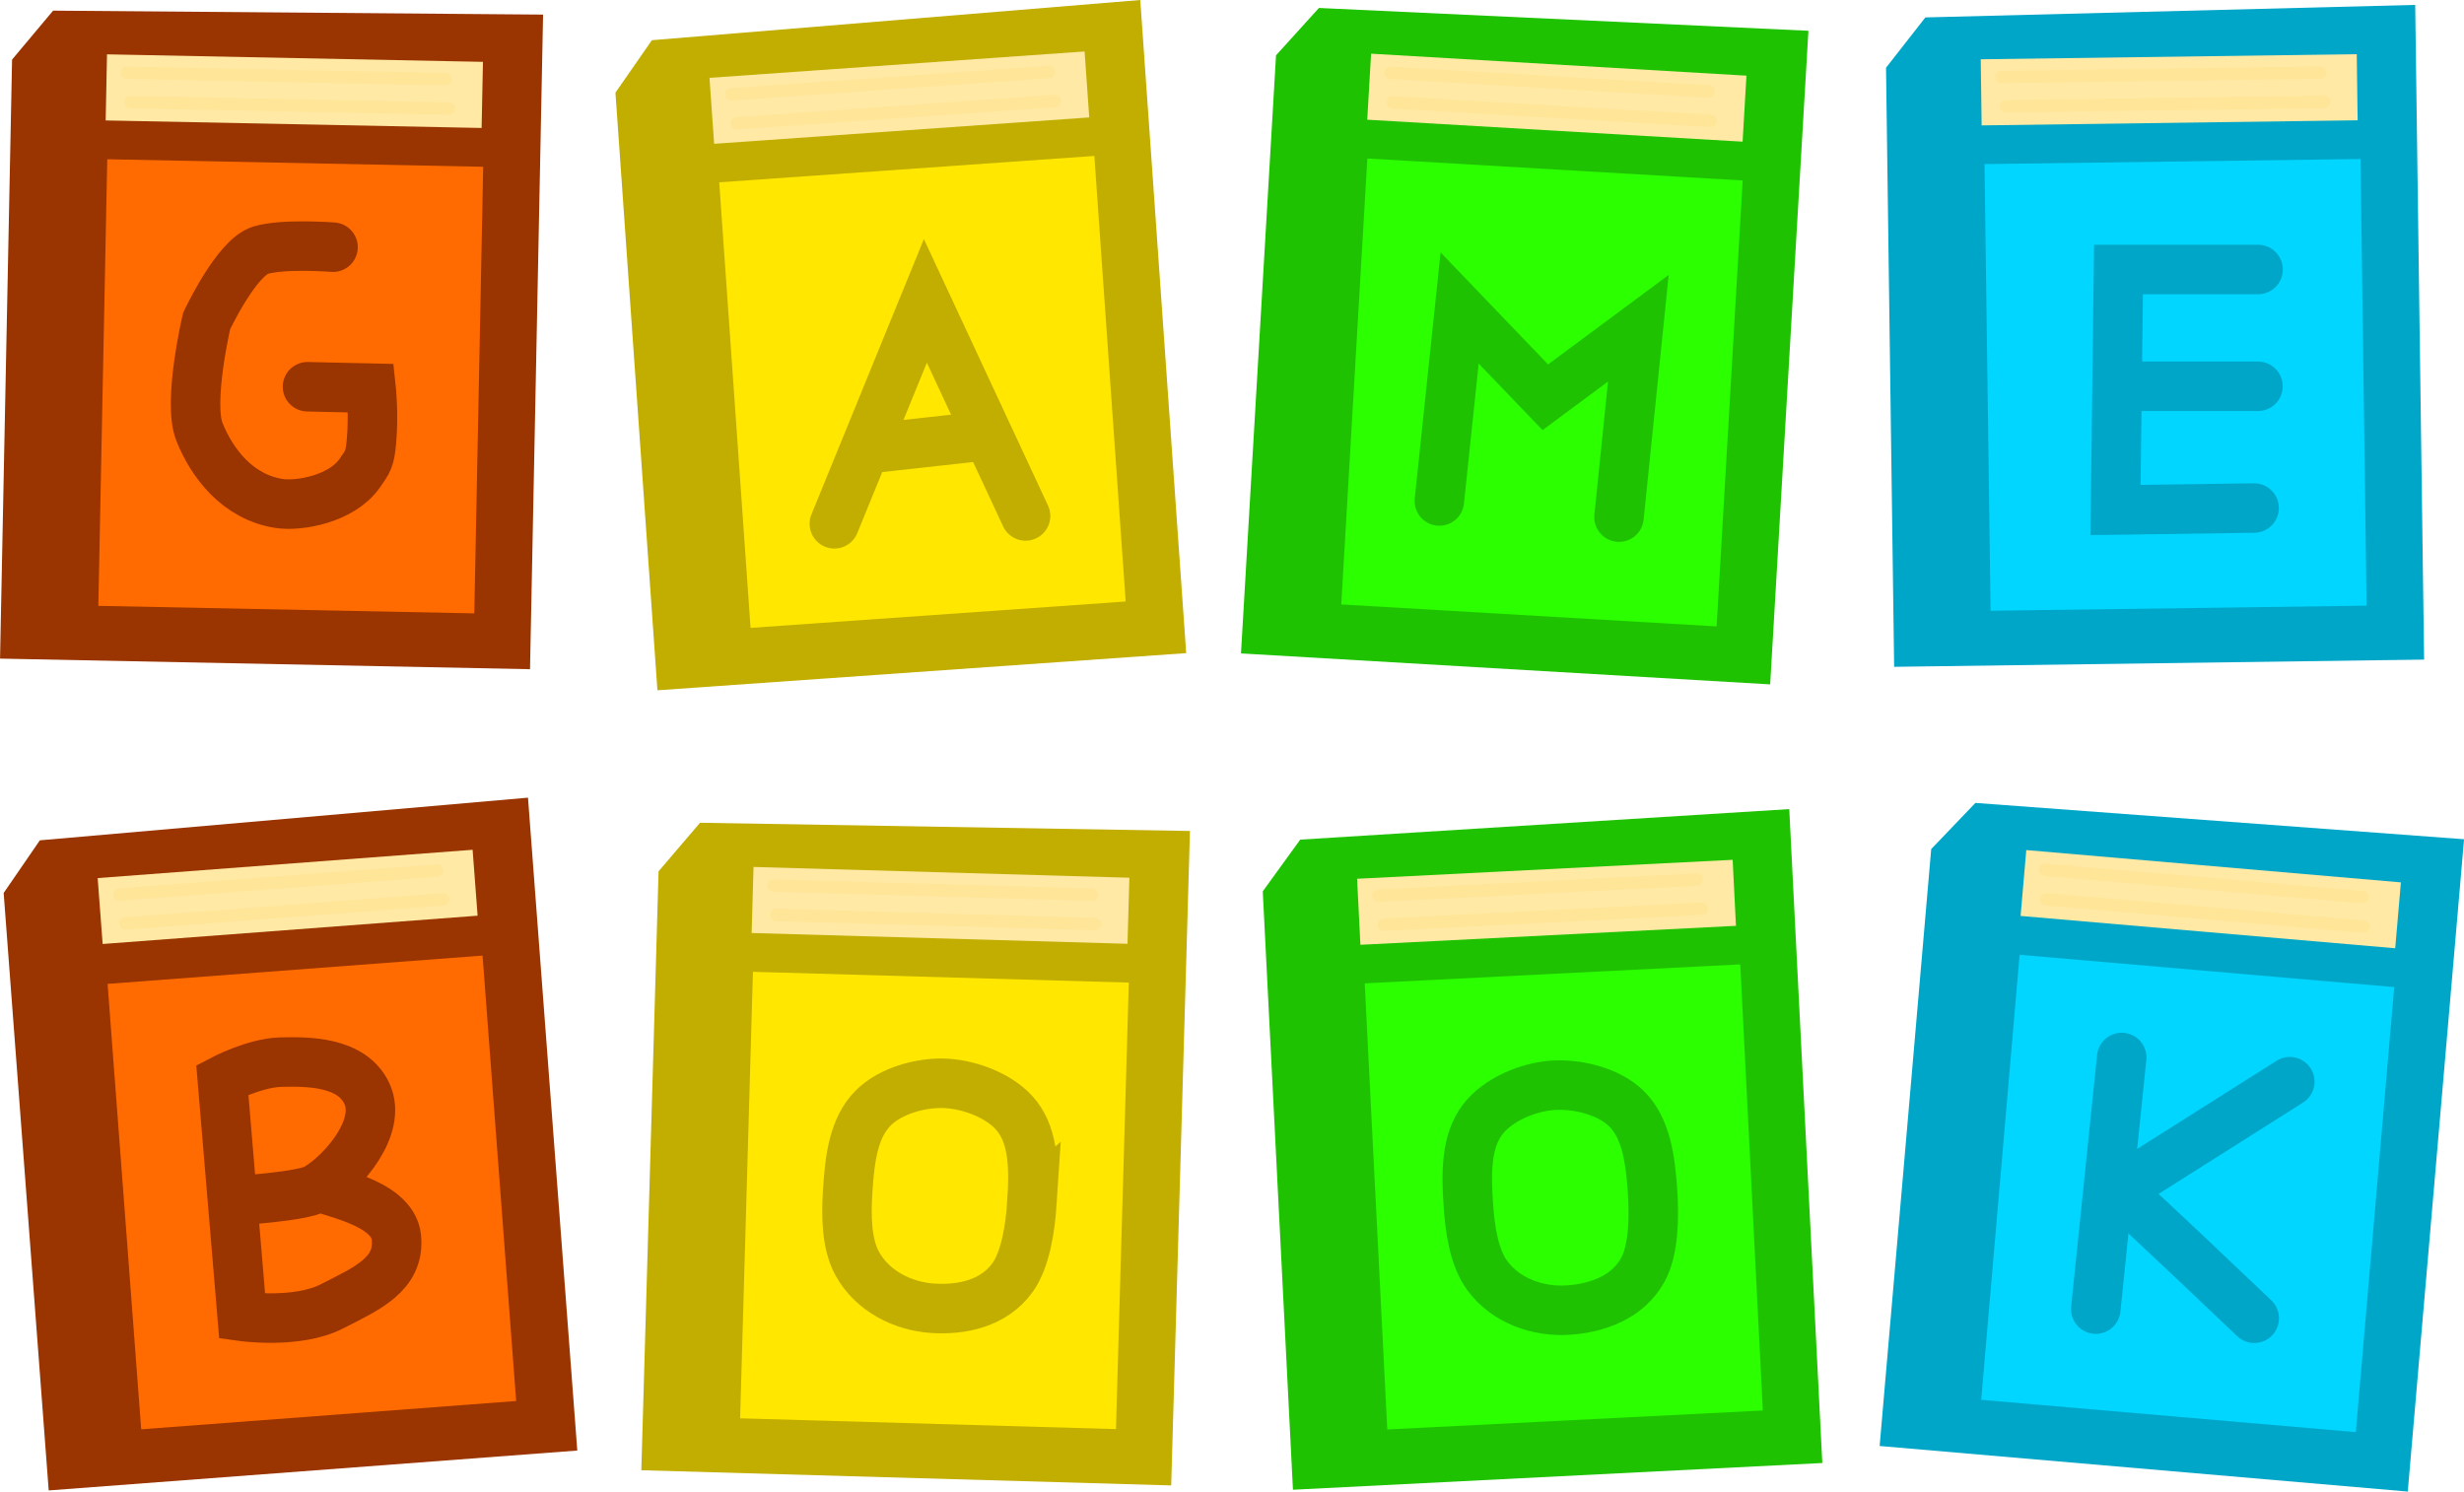 <svg version="1.1" xmlns="http://www.w3.org/2000/svg" xmlns:xlink="http://www.w3.org/1999/xlink" width="49.785" height="30.141" viewBox="0,0,49.785,30.141"><g transform="translate(-215.107,-164.94)"><g data-paper-data="{&quot;isPaintingLayer&quot;:true}" fill-rule="nonzero" stroke-linejoin="miter" stroke-miterlimit="10" stroke-dasharray="" stroke-dashoffset="0" style="mix-blend-mode: normal"><path d="M215.108,178.249l0.243,-12.105l0.829,-0.989l9.9,0.08l-0.264,13.228z" fill="#9a3400" stroke="none" stroke-width="0" stroke-linecap="butt"/><path d="M217.094,177.183l0.18,-9.025l7.596,0.152l-0.18,9.025z" fill="#ff6b00" stroke="none" stroke-width="0" stroke-linecap="butt"/><path d="M217.242,167.374l0.027,-1.336l7.596,0.152l-0.027,1.336z" fill="#ffe9a5" stroke="none" stroke-width="0" stroke-linecap="butt"/><path d="M217.671,166.41l6.438,0.129" fill="none" stroke="#ffe598" stroke-width="0.25" stroke-linecap="round"/><path d="M217.739,167.004l6.438,0.129" fill="none" stroke="#ffe598" stroke-width="0.25" stroke-linecap="round"/><path d="M228.39,178.889l-0.848,-12.077l0.737,-1.06l9.867,-0.812l0.928,13.198z" fill="#c1ae00" stroke="none" stroke-width="0" stroke-linecap="butt"/><path d="M230.272,177.628l-0.633,-9.004l7.579,-0.533l0.633,9.004z" fill="#ffe700" stroke="none" stroke-width="0" stroke-linecap="butt"/><path d="M229.536,167.846l-0.094,-1.333l7.579,-0.533l0.094,1.333z" fill="#ffe9a5" stroke="none" stroke-width="0" stroke-linecap="butt"/><path d="M236.3,166.395l-6.423,0.452" fill="none" stroke="#ffe598" stroke-width="0.25" stroke-linecap="round"/><path d="M229.997,167.433l6.423,-0.452" fill="none" stroke="#ffe598" stroke-width="0.25" stroke-linecap="round"/><path d="M240.181,178.144l0.708,-12.086l0.867,-0.957l9.89,0.461l-0.773,13.208z" fill="#1fc200" stroke="none" stroke-width="0" stroke-linecap="butt"/><path d="M242.207,177.154l0.527,-9.011l7.584,0.444l-0.527,9.011z" fill="#2bff00" stroke="none" stroke-width="0" stroke-linecap="butt"/><path d="M242.732,167.359l0.078,-1.334l7.584,0.444l-0.078,1.334z" fill="#ffe9a5" stroke="none" stroke-width="0" stroke-linecap="butt"/><path d="M243.198,166.412l6.428,0.376" fill="none" stroke="#ffe598" stroke-width="0.25" stroke-linecap="round"/><path d="M243.243,167.008l6.428,0.376" fill="none" stroke="#ffe598" stroke-width="0.25" stroke-linecap="round"/><path d="M253.378,178.415l-0.164,-12.106l0.795,-1.017l9.897,-0.253l0.18,13.23z" fill="#00a6c8" stroke="none" stroke-width="0" stroke-linecap="butt"/><path d="M255.327,177.282l-0.123,-9.026l7.597,-0.103l0.123,9.026z" fill="#00d6ff" stroke="none" stroke-width="0" stroke-linecap="butt"/><path d="M255.146,167.474l-0.018,-1.336l7.597,-0.103l0.018,1.336z" fill="#ffe9a5" stroke="none" stroke-width="0" stroke-linecap="butt"/><path d="M255.543,166.496l6.439,-0.088" fill="none" stroke="#ffe598" stroke-width="0.25" stroke-linecap="round"/><path d="M262.069,167l-6.439,0.088" fill="none" stroke="#ffe598" stroke-width="0.25" stroke-linecap="round"/><path d="M216.091,195.058l-0.91,-12.073l0.731,-1.064l9.863,-0.862l0.996,13.193z" fill="#9a3400" stroke="none" stroke-width="0" stroke-linecap="butt"/><path d="M217.96,193.823l-0.679,-9.001l7.576,-0.572l0.679,9.001z" fill="#ff6b00" stroke="none" stroke-width="0" stroke-linecap="butt"/><path d="M217.181,184.016l-0.101,-1.332l7.576,-0.572l0.101,1.332z" fill="#ffe9a5" stroke="none" stroke-width="0" stroke-linecap="butt"/><path d="M217.517,183.016l6.421,-0.485" fill="none" stroke="#ffe598" stroke-width="0.25" stroke-linecap="round"/><path d="M217.64,183.6l6.421,-0.485" fill="none" stroke="#ffe598" stroke-width="0.25" stroke-linecap="round"/><path d="M228.065,194.65l0.348,-12.102l0.838,-0.982l9.899,0.166l-0.379,13.225z" fill="#c1ae00" stroke="none" stroke-width="0" stroke-linecap="butt"/><path d="M230.061,193.601l0.259,-9.023l7.594,0.218l-0.259,9.023z" fill="#ffe700" stroke="none" stroke-width="0" stroke-linecap="butt"/><path d="M230.294,183.794l0.038,-1.335l7.594,0.218l-0.038,1.335z" fill="#ffe9a5" stroke="none" stroke-width="0" stroke-linecap="butt"/><path d="M230.732,182.834l6.437,0.185" fill="none" stroke="#ffe598" stroke-width="0.25" stroke-linecap="round"/><path d="M230.794,183.428l6.437,0.185" fill="none" stroke="#ffe598" stroke-width="0.25" stroke-linecap="round"/><path d="M241.231,195.044l-0.61,-12.092l0.757,-1.045l9.881,-0.617l0.668,13.214z" fill="#1fc200" stroke="none" stroke-width="0" stroke-linecap="butt"/><path d="M243.137,193.826l-0.456,-9.015l7.588,-0.383l0.456,9.015z" fill="#2bff00" stroke="none" stroke-width="0" stroke-linecap="butt"/><path d="M242.594,184.032l-0.067,-1.334l7.588,-0.383l0.067,1.334z" fill="#ffe9a5" stroke="none" stroke-width="0" stroke-linecap="butt"/><path d="M242.955,183.04l6.431,-0.325" fill="none" stroke="#ffe598" stroke-width="0.25" stroke-linecap="round"/><path d="M249.494,183.302l-6.431,0.325" fill="none" stroke="#ffe598" stroke-width="0.25" stroke-linecap="round"/><path d="M253.085,194.16l1.042,-12.062l0.893,-0.933l9.873,0.734l-1.137,13.182z" fill="#00a6c8" stroke="none" stroke-width="0" stroke-linecap="butt"/><path d="M255.137,193.227l0.776,-8.993l7.569,0.653l-0.776,8.993z" fill="#00d6ff" stroke="none" stroke-width="0" stroke-linecap="butt"/><path d="M255.933,183.449l0.115,-1.331l7.569,0.653l-0.115,1.331z" fill="#ffe9a5" stroke="none" stroke-width="0" stroke-linecap="butt"/><path d="M262.84,183.069l-6.415,-0.553" fill="none" stroke="#ffe598" stroke-width="0.25" stroke-linecap="round"/><path d="M262.868,183.666l-6.415,-0.553" fill="none" stroke="#ffe598" stroke-width="0.25" stroke-linecap="round"/><path d="M221.32,172.755l1.285,0.029c0,0 0.058,0.536 0.006,1.091c-0.033,0.35 -0.071,0.39 -0.234,0.624c-0.364,0.527 -1.229,0.675 -1.623,0.616c-0.847,-0.127 -1.366,-0.819 -1.617,-1.447c-0.24,-0.6 0.145,-2.241 0.145,-2.241c0,0 0.599,-1.282 1.09,-1.431c0.46,-0.139 1.464,-0.061 1.464,-0.061" fill="none" stroke="#9a3400" stroke-width="1" stroke-linecap="round"/><path d="M231.965,175.525l1.839,-4.505l2.024,4.346" fill="none" stroke="#c1ae00" stroke-width="1" stroke-linecap="round"/><path d="M234.963,173.752l-2.214,0.245" fill="none" stroke="#c1ae00" stroke-width="1" stroke-linecap="round"/><path d="M244.189,175.064l0.41,-3.9l1.731,1.804l1.88,-1.395l-0.391,3.817" fill="none" stroke="#1fc200" stroke-width="1" stroke-linecap="round"/><path d="M260.731,170.386h-2.82l-0.06,4.86l2.8,-0.04" fill="none" stroke="#00a6c8" stroke-width="1" stroke-linecap="round"/><path d="M258.209,172.746h2.52" fill="none" stroke="#00a6c8" stroke-width="1" stroke-linecap="round"/><path d="M221.575,188.906c-0.002,0.108 1.467,0.284 1.541,1.038c0.075,0.754 -0.608,1.038 -1.306,1.396c-0.699,0.358 -1.81,0.201 -1.81,0.201l-0.401,-4.781c0,0 0.652,-0.344 1.182,-0.357c0.53,-0.012 1.439,-0.021 1.742,0.642c0.303,0.664 -0.46,1.563 -1.007,1.903c-0.286,0.178 -1.707,0.258 -1.707,0.258" fill="none" stroke="#9a3400" stroke-width="1" stroke-linecap="round"/><path d="M235.959,189.226c-0.034,0.522 -0.13,1.167 -0.397,1.535c-0.376,0.517 -1.012,0.655 -1.613,0.616c-0.597,-0.039 -1.214,-0.345 -1.52,-0.9c-0.221,-0.401 -0.228,-0.966 -0.193,-1.493c0.042,-0.648 0.123,-1.256 0.507,-1.647c0.359,-0.365 1.005,-0.536 1.502,-0.503c0.492,0.032 1.107,0.267 1.415,0.668c0.336,0.438 0.341,1.07 0.298,1.725z" fill="none" stroke="#c1ae00" stroke-width="1" stroke-linecap="butt"/><path d="M248.497,189.02c0.034,0.522 0.024,1.174 -0.193,1.573c-0.305,0.561 -0.918,0.782 -1.519,0.821c-0.597,0.039 -1.249,-0.184 -1.625,-0.694c-0.272,-0.369 -0.352,-0.928 -0.387,-1.455c-0.043,-0.648 -0.042,-1.262 0.288,-1.699c0.308,-0.409 0.927,-0.663 1.424,-0.695c0.492,-0.032 1.133,0.12 1.491,0.478c0.39,0.391 0.478,1.016 0.521,1.671z" fill="none" stroke="#1fc200" stroke-width="1" stroke-linecap="butt"/><path d="M257.452,191.394l0.524,-5.085" fill="none" stroke="#00a6c8" stroke-width="1" stroke-linecap="round"/><path d="M258.07,189.155c0.229,0.178 2.584,2.424 2.584,2.424" fill="none" stroke="#00a6c8" stroke-width="1" stroke-linecap="round"/><path d="M258.199,188.805l3.173,-2.007" fill="none" stroke="#00a6c8" stroke-width="1" stroke-linecap="round"/></g></g></svg><!--rotationCenter:24.892494999999997:15.060480000000013-->